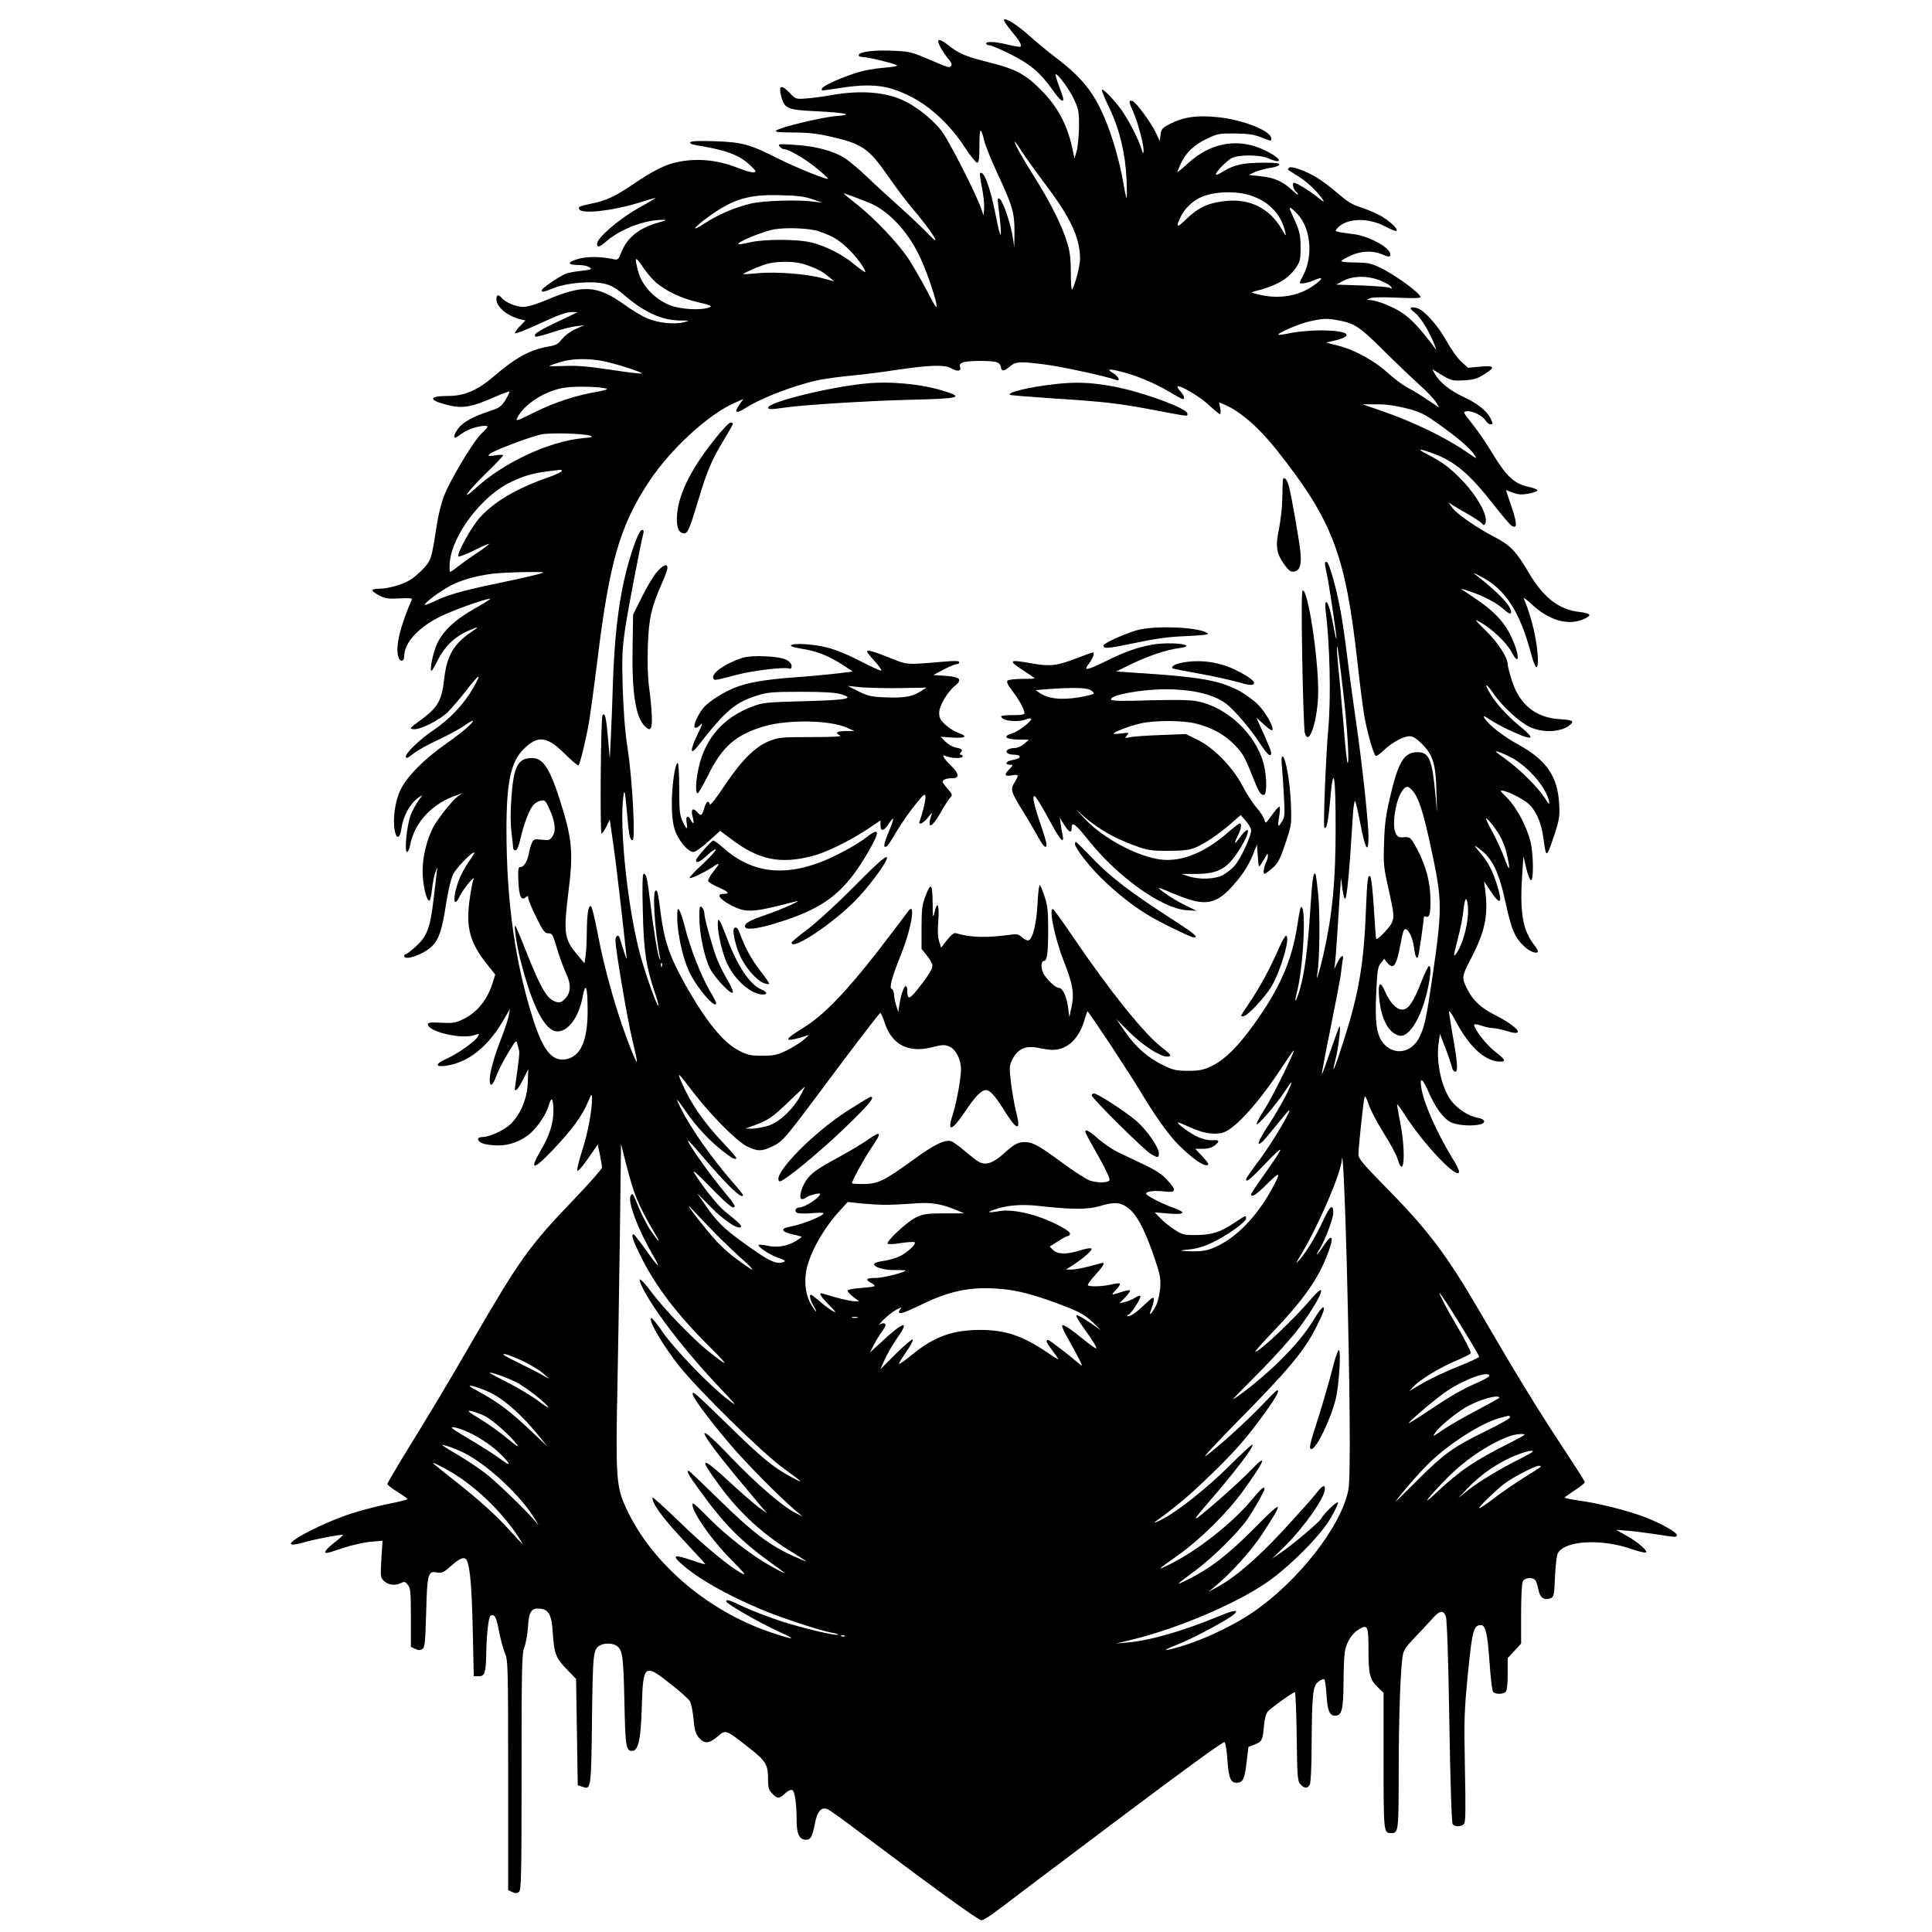<?xml version="1.0" encoding="UTF-8" standalone="yes"?>
<svg version="1.0" xmlns="http://www.w3.org/2000/svg" width="304.8mm" height="304.8mm" viewBox="0 0 1152 1152" preserveAspectRatio="xMidYMid meet">
  <g transform="translate(0,1152) scale(0.1,-0.1)" fill="#000000" stroke="none">
    <path d="M5986 11402 c-2 -4 16 -32 40 -61 52 -62 68 -90 59 -99 -3 -3 -36 2
-73 11 -75 19 -132 22 -132 7 0 -5 9 -10 19 -10 11 0 68 -24 128 -54 118 -60
175 -108 250 -213 42 -59 63 -77 63 -53 0 5 -11 40 -25 76 -14 37 -23 69 -21
71 9 9 81 -87 109 -147 28 -59 31 -74 31 -165 -1 -55 -7 -120 -14 -145 l-13
-45 -13 60 c-31 145 -89 252 -193 355 -92 91 -151 121 -314 161 -131 33 -170
49 -237 103 -26 20 -48 32 -54 26 -9 -9 20 -64 61 -114 17 -20 21 -32 13 -40
-11 -11 -6 -13 -155 50 -83 35 -99 38 -204 42 -112 4 -191 -8 -191 -28 0 -6
12 -10 26 -10 28 0 181 -37 202 -49 8 -5 -27 -11 -79 -15 -61 -5 -125 -17
-181 -36 -100 -34 -188 -76 -188 -90 0 -12 -12 -13 106 5 197 30 290 18 429
-53 116 -60 232 -169 317 -299 33 -51 67 -93 74 -93 11 0 14 22 14 102 0 109
8 117 29 28 7 -30 44 -120 81 -200 87 -186 100 -231 99 -344 l-1 -91 -9 60
c-12 78 -56 210 -76 227 -15 12 -16 8 -10 -42 26 -208 18 -227 -18 -43 -31
157 -70 261 -91 240 -3 -3 2 -41 11 -85 9 -43 15 -99 13 -123 l-3 -44 -14 40
c-30 88 -191 404 -235 462 -49 65 -139 139 -217 178 -109 56 -262 69 -434 39
-49 -9 -119 -18 -155 -21 -64 -5 -66 -4 -99 31 -55 57 -71 48 -51 -26 19 -65
40 -74 202 -81 184 -9 236 -21 123 -29 -84 -7 -339 -68 -358 -87 -8 -8 20 -11
103 -11 85 0 142 -6 220 -24 193 -44 230 -70 348 -240 42 -61 102 -140 132
-176 124 -145 201 -267 103 -163 -32 33 -107 105 -168 159 -60 54 -150 136
-200 184 -49 47 -110 97 -135 112 -71 41 -168 66 -286 74 -101 7 -108 6 -95
-9 7 -10 20 -17 28 -17 27 0 129 -60 197 -117 37 -30 65 -57 63 -59 -7 -7
-186 65 -292 118 -175 88 -218 100 -381 106 -96 3 -143 1 -148 -6 -4 -7 8 -13
31 -17 185 -30 260 -58 328 -122 34 -33 37 -38 19 -41 -11 -2 -54 11 -95 27
-128 51 -259 61 -384 29 -56 -14 -136 -56 -233 -122 -113 -77 -166 -102 -251
-119 -79 -17 -86 -20 -76 -36 17 -28 199 -8 350 39 54 17 100 30 104 30 3 0
-43 -28 -104 -62 -114 -64 -245 -177 -245 -211 0 -25 15 -21 53 12 85 75 235
132 342 130 24 0 19 -3 -22 -14 -121 -33 -194 -91 -228 -180 -17 -42 -21 -46
-44 -41 -77 17 -159 18 -214 2 -67 -20 -66 -36 2 -36 26 0 56 -6 66 -14 17
-12 11 -14 -50 -21 -38 -4 -80 -12 -94 -18 -41 -18 -141 -87 -141 -97 0 -14
10 -13 76 14 74 29 217 42 295 25 41 -9 68 -24 118 -66 124 -106 225 -152 334
-154 62 -1 62 -1 22 -11 -56 -14 -155 -3 -216 24 -29 12 -86 46 -128 76 -171
123 -250 128 -478 31 -57 -24 -108 -39 -133 -39 -42 0 -107 27 -129 54 -19 23
-31 20 -31 -8 0 -46 65 -101 144 -120 l29 -7 -32 -33 c-17 -17 -31 -37 -31
-43 0 -6 67 20 149 58 106 49 160 69 188 68 l38 0 -35 -17 c-203 -95 -233
-113 -217 -129 4 -3 49 8 101 26 53 17 117 34 143 36 l48 6 -44 -19 c-44 -19
-71 -40 -103 -79 -9 -13 -34 -24 -60 -28 -111 -17 -201 -65 -331 -177 -100
-86 -177 -119 -278 -119 -117 0 -115 -26 4 -55 84 -21 141 -11 270 46 50 22
93 38 95 35 2 -2 -9 -25 -24 -50 -25 -39 -37 -48 -94 -66 -94 -31 -154 -63
-184 -99 -23 -28 -35 -60 -21 -60 3 0 23 13 45 29 37 27 133 52 147 38 2 -3
-13 -21 -34 -40 -48 -44 -185 -272 -225 -373 -16 -41 -36 -121 -44 -177 -31
-200 -33 -206 -77 -255 -23 -25 -58 -55 -78 -68 -47 -29 -131 -54 -186 -54
-24 0 -43 -4 -43 -10 0 -5 19 -19 42 -31 35 -18 54 -21 120 -17 55 3 77 1 74
-6 -69 -158 -98 -277 -82 -339 9 -36 36 -36 36 1 1 81 87 174 222 239 77 37
262 103 291 103 6 0 -33 -25 -88 -56 -121 -68 -194 -136 -230 -215 -24 -54
-45 -159 -32 -159 3 0 20 29 38 65 38 77 100 138 175 171 70 31 76 30 28 -2
-108 -72 -149 -142 -165 -279 -15 -135 -37 -172 -145 -252 -61 -44 -64 -48
-39 -51 38 -5 153 52 204 101 23 23 69 76 101 117 89 115 108 127 53 30 -58
-100 -141 -189 -243 -257 -73 -49 -160 -132 -160 -153 0 -16 9 -12 50 20 21
16 86 53 146 80 59 28 129 66 156 85 26 19 48 31 48 27 0 -14 -63 -68 -155
-133 -134 -93 -240 -200 -277 -279 -33 -69 -47 -172 -34 -244 10 -54 32 -45
40 16 10 74 54 151 104 184 24 16 24 16 -2 -19 -15 -20 -37 -60 -48 -89 -22
-59 -38 -218 -21 -218 6 0 14 17 18 38 23 129 121 240 256 292 l54 20 -27 -20
c-36 -28 -120 -135 -146 -185 -39 -78 -62 -174 -62 -259 0 -80 22 -176 40
-176 5 0 12 30 16 68 4 37 13 83 20 102 13 33 14 34 9 5 -2 -16 -11 -93 -20
-170 -20 -169 -39 -219 -107 -280 -28 -25 -54 -45 -59 -45 -5 0 -9 -4 -9 -10
0 -32 118 10 167 59 40 40 60 98 83 253 11 72 29 147 41 173 19 40 117 141
127 131 2 -2 -13 -27 -34 -56 -20 -28 -48 -81 -61 -116 -36 -100 -29 -168 9
-86 10 20 34 55 53 77 29 33 34 36 26 14 -5 -14 -15 -69 -22 -122 -21 -160 4
-249 104 -375 l50 -63 -13 -42 c-31 -104 -92 -182 -176 -223 -47 -23 -63 -26
-134 -22 -68 3 -80 1 -78 -12 8 -44 202 -88 277 -62 29 10 30 10 21 -8 -15
-28 -120 -103 -183 -131 -72 -31 -77 -53 -9 -44 137 19 258 118 352 286 l31
54 -7 -40 c-4 -22 -24 -83 -45 -136 -43 -110 -69 -203 -69 -249 0 -46 20 -33
40 26 10 27 40 87 68 133 49 81 51 83 57 55 4 -16 9 -35 11 -42 2 -8 -3 -59
-11 -115 -8 -55 -15 -105 -15 -110 0 -23 23 4 50 58 l30 60 -3 -81 c-4 -96
-42 -187 -102 -246 -39 -38 -126 -78 -170 -78 -36 0 -31 -26 6 -39 18 -6 59
-11 93 -11 66 0 138 28 188 72 45 40 94 113 108 161 7 26 16 44 21 41 5 -3 9
-34 9 -69 0 -71 -24 -147 -73 -230 -75 -128 -49 -127 73 2 111 117 172 201
205 280 21 50 24 54 25 28 1 -73 -24 -207 -56 -307 -19 -60 -34 -116 -32 -126
2 -11 24 13 63 68 l59 85 13 -60 c6 -33 12 -67 13 -76 0 -9 -76 -95 -169 -192
-263 -274 -320 -353 -601 -837 -173 -299 -240 -410 -429 -717 -44 -73 -81
-137 -81 -142 0 -6 27 -26 60 -47 33 -20 60 -40 60 -43 0 -3 -44 -14 -98 -25
-53 -10 -149 -34 -212 -53 -173 -51 -445 -191 -374 -193 11 0 43 6 70 14 58
18 224 49 229 44 2 -2 -21 -23 -51 -46 -50 -39 -67 -62 -45 -62 6 0 51 14 101
31 51 17 123 33 162 36 l69 6 -7 -110 c-6 -106 -6 -110 17 -131 25 -24 68 -28
101 -11 18 10 25 8 40 -11 16 -20 18 -43 18 -196 l0 -174 26 -12 c18 -9 30 -9
42 -1 15 9 18 38 23 214 6 235 11 253 64 243 31 -5 40 -1 86 40 54 49 82 57
94 29 19 -48 28 -162 34 -413 l6 -275 30 0 c35 0 42 20 44 125 3 138 14 232
28 237 23 9 33 -9 49 -96 9 -46 24 -103 35 -128 18 -43 19 -77 19 -729 l0
-684 25 -12 c19 -8 28 -8 40 2 13 11 15 97 15 715 0 625 2 707 16 741 9 22 19
76 22 121 6 95 20 116 73 111 51 -5 69 -38 75 -143 8 -125 18 -151 83 -218
l56 -58 5 -317 5 -317 28 -9 c51 -18 52 -17 57 402 5 404 7 419 50 442 24 13
66 13 91 0 41 -23 46 -53 52 -333 6 -276 9 -297 47 -297 36 0 52 71 57 267 8
254 14 258 184 122 48 -38 93 -79 102 -92 8 -12 18 -60 22 -105 6 -67 12 -89
32 -113 33 -38 60 -37 111 6 50 43 47 44 186 -65 105 -82 116 -101 116 -198 0
-43 5 -58 25 -77 31 -32 42 -31 76 1 15 15 34 24 42 21 16 -6 27 -78 27 -182
0 -81 17 -115 56 -115 28 0 38 18 54 101 14 70 39 97 75 81 14 -6 107 -73 207
-149 443 -333 692 -513 710 -513 11 0 56 28 101 63 45 35 365 276 711 536 423
318 632 469 638 463 6 -6 14 -56 17 -111 8 -105 19 -131 56 -131 36 0 47 24
58 122 l11 91 37 15 c44 17 48 25 56 112 3 38 12 73 22 84 18 21 150 116 162
116 4 0 9 -119 11 -264 3 -243 5 -266 22 -285 24 -26 42 -27 56 -2 6 12 11
109 11 238 2 305 7 351 41 376 15 12 31 17 35 13 4 -4 10 -46 13 -95 5 -91 18
-121 51 -121 40 0 49 36 50 190 0 80 4 166 8 192 9 55 43 109 84 133 52 31 57
20 57 -125 0 -145 8 -177 59 -224 l31 -30 0 -406 c0 -427 0 -430 45 -430 44 0
45 6 45 379 1 337 11 615 26 689 5 23 28 55 68 96 34 35 79 84 102 109 46 54
70 59 85 20 7 -18 15 -245 21 -628 6 -372 14 -605 20 -612 14 -18 53 -16 68 2
9 11 10 89 5 332 -6 293 -4 337 18 566 26 259 34 287 78 287 27 0 39 -52 51
-225 6 -88 15 -166 21 -173 12 -15 59 -16 75 0 8 8 12 46 12 106 l0 95 40 43
40 44 0 175 c0 103 4 184 10 196 14 25 66 26 78 2 5 -10 12 -35 16 -55 8 -44
34 -62 69 -49 23 9 24 14 29 128 3 65 10 129 17 141 40 76 256 89 438 26 41
-14 79 -24 86 -21 18 6 -46 62 -116 101 l-60 34 64 -5 c35 -2 109 -12 164 -20
130 -20 129 -20 134 -8 6 14 -90 70 -184 106 -101 40 -283 86 -397 101 -48 7
-88 15 -88 18 0 3 27 22 60 44 33 21 60 43 60 48 0 6 -65 107 -144 227 -135
204 -274 431 -486 796 -193 331 -303 478 -552 731 -140 142 -168 176 -168 200
0 39 30 325 37 344 3 8 13 -11 23 -43 10 -31 50 -109 90 -172 40 -63 78 -134
84 -157 38 -127 50 39 16 214 -11 57 -20 108 -20 113 0 6 22 -24 48 -65 115
-179 322 -395 322 -335 0 8 -18 45 -41 81 -93 153 -168 322 -184 417 -11 67 6
60 40 -17 41 -96 90 -164 135 -187 35 -19 129 -26 178 -13 35 10 26 32 -17 39
-54 9 -124 55 -161 106 -55 77 -88 228 -72 339 l8 55 32 -83 c18 -46 35 -97
39 -113 3 -17 12 -29 21 -29 17 0 13 58 -19 234 -10 60 -19 117 -19 125 0 9
18 -16 39 -56 83 -157 177 -243 267 -243 37 0 29 13 -33 61 -51 40 -123 132
-123 158 0 6 17 4 41 -4 23 -8 54 -15 69 -15 16 0 56 -9 89 -19 112 -35 62 28
-79 99 -79 40 -126 84 -159 148 -37 74 -37 76 23 192 81 157 101 255 82 400
l-7 55 42 -63 c54 -81 69 -70 39 30 -29 94 -53 142 -104 203 -39 47 -40 49 -9
27 81 -58 120 -137 162 -331 33 -155 56 -207 116 -260 34 -29 75 -42 75 -22 0
4 -8 19 -19 32 -73 94 -90 196 -74 434 l7 100 16 -69 c8 -38 21 -71 28 -74 18
-6 16 158 -3 233 -23 89 -81 199 -137 256 -47 47 -48 49 -21 43 37 -9 100 -41
139 -70 47 -36 82 -110 95 -200 15 -105 17 -113 30 -94 5 8 23 58 40 110 27
83 30 105 26 175 -9 166 -75 262 -243 355 -94 51 -184 123 -205 162 -7 12 4 9
35 -13 51 -34 176 -94 220 -105 40 -10 27 10 -50 73 -73 61 -134 129 -170 190
-37 63 -24 63 20 -1 53 -77 156 -172 218 -201 79 -37 189 -31 240 13 27 23 15
29 -64 34 -142 9 -238 88 -283 230 -14 43 -25 87 -25 97 0 40 -57 129 -130
200 -71 70 -72 73 -32 50 65 -36 155 -121 183 -173 56 -107 50 -10 -7 102 -42
83 -107 148 -223 224 -40 26 -71 48 -69 48 3 0 29 -8 59 -19 77 -26 153 -66
192 -101 38 -33 47 -36 47 -17 0 35 -78 116 -205 215 -26 20 -23 20 24 -5 147
-76 233 -207 301 -463 24 -88 40 -103 40 -37 0 99 -36 257 -84 368 -4 9 17 -6
46 -33 100 -94 211 -129 303 -93 25 9 44 22 42 29 -2 6 -28 14 -58 17 -123 13
-217 86 -305 237 -73 124 -110 162 -197 207 -110 57 -229 139 -257 177 l-24
33 24 -16 c14 -9 57 -34 97 -57 40 -23 75 -47 78 -52 12 -19 25 -10 25 18 0
50 -60 151 -134 230 -77 81 -120 113 -211 161 -72 37 -60 40 28 8 133 -48 221
-124 367 -311 47 -60 93 -114 102 -120 35 -22 36 8 2 109 -19 55 -34 101 -34
102 0 1 18 -6 40 -14 31 -12 51 -14 92 -7 28 5 53 14 55 19 2 6 -23 16 -56 23
-80 17 -130 63 -209 194 -34 57 -89 138 -122 179 -57 71 -58 74 -35 77 32 4
93 -25 112 -54 8 -13 22 -24 29 -24 18 0 17 4 0 39 -23 43 -79 87 -159 124
-79 37 -141 86 -170 135 l-17 31 57 -35 c54 -33 63 -35 129 -32 58 3 80 9 119
33 74 46 70 56 -18 49 l-74 -7 -39 36 c-22 19 -62 75 -89 124 -54 97 -135 186
-179 197 -39 10 -46 -2 -14 -25 33 -24 79 -95 113 -174 24 -58 24 -59 3 -30
-78 103 -125 154 -175 191 -54 40 -158 83 -206 85 -21 0 -21 1 3 11 16 6 75 7
163 3 89 -4 137 -3 137 3 0 24 -158 138 -248 180 -48 22 -71 26 -144 27 -47 0
-84 4 -81 9 3 4 29 19 57 32 59 28 130 31 183 9 44 -19 53 -19 53 -1 0 39
-128 109 -220 120 -30 4 -68 9 -83 12 -27 6 -28 7 -11 25 54 59 181 63 283 9
34 -18 64 -30 68 -26 12 11 -50 67 -107 96 -30 15 -81 36 -113 46 -43 13 -77
35 -128 79 -37 33 -94 76 -125 95 -69 42 -155 72 -168 60 -5 -6 -8 -11 -5 -13
2 -2 28 -18 58 -37 56 -35 108 -84 144 -134 18 -26 15 -25 -33 13 -48 38 -120
81 -135 81 -11 0 -4 -38 10 -50 8 -7 15 -16 15 -20 0 -4 -16 8 -36 27 -53 50
-109 75 -188 82 l-71 8 40 18 c22 9 62 20 89 24 27 3 51 12 54 19 3 9 -20 12
-95 12 -119 -1 -173 -12 -235 -50 -27 -17 -48 -26 -48 -20 0 16 62 80 94 97
41 22 168 21 218 -1 92 -40 82 -3 -12 44 -161 81 -329 54 -470 -77 -33 -30
-60 -52 -60 -49 0 3 10 27 22 53 30 64 79 110 157 147 61 29 74 31 166 30 77
-1 113 -6 155 -23 65 -25 60 -24 60 -6 0 44 -168 111 -316 126 -123 13 -202 3
-284 -38 -50 -25 -55 -32 -60 -66 l-5 -38 -22 48 c-27 58 -117 181 -139 190
-25 9 -25 -2 1 -59 29 -63 65 -199 64 -237 -1 -22 -3 -19 -14 14 -17 56 -71
160 -115 225 -43 62 -120 141 -120 122 0 -7 20 -55 45 -106 60 -126 95 -269
102 -421 3 -66 3 -118 0 -115 -3 3 -12 48 -21 100 -20 118 -66 275 -111 380
-66 153 -135 239 -290 357 -44 33 -114 91 -155 128 -75 67 -145 111 -154 97z
m250 -985 c149 -197 204 -317 204 -441 0 -41 -30 -156 -47 -182 -5 -7 -8 38
-8 100 0 87 -5 127 -24 186 -30 98 -101 239 -194 386 -72 114 -117 195 -117
210 0 4 19 -22 41 -57 23 -35 88 -126 145 -202z m1222 -63 c110 -36 182 -113
206 -219 6 -26 3 -24 -19 15 -75 129 -192 188 -342 171 -98 -11 -157 -38 -228
-106 -58 -57 -66 -54 -36 10 23 50 74 99 126 121 78 33 205 37 293 8z m-2268
-46 c105 -45 216 -161 285 -299 39 -75 99 -245 109 -304 5 -32 -6 -17 -56 80
-35 66 -86 154 -113 195 -63 93 -201 239 -305 321 -44 34 -80 64 -80 66 0 3
102 -35 160 -59z m-345 24 l60 -21 -55 7 c-97 12 -301 6 -373 -12 -95 -22
-201 -68 -282 -122 -85 -55 -53 -15 40 51 139 99 234 127 420 121 98 -2 145
-8 190 -24z m2918 -123 c56 -91 60 -230 8 -330 -12 -22 -21 -42 -21 -44 0 -11
48 -3 88 15 58 26 51 5 -12 -37 -88 -60 -205 -78 -321 -49 -49 12 -49 13 -20
20 124 31 196 72 241 138 26 37 29 49 29 122 0 67 -5 93 -28 146 -16 36 -31
72 -35 80 -13 32 43 -17 71 -61z m-2881 -68 c81 -28 116 -48 171 -100 47 -43
107 -124 107 -143 0 -5 -27 14 -61 42 -74 62 -172 112 -260 134 -84 21 -280
21 -368 1 -35 -9 -66 -13 -68 -11 -12 12 150 78 217 89 73 12 209 6 262 -12z
m-971 -305 c63 -53 150 -94 250 -118 79 -18 89 -23 68 -31 -50 -19 -170 -12
-234 13 -88 34 -166 115 -188 196 -26 94 -21 102 24 35 22 -33 58 -76 80 -95z
m879 110 c72 -23 113 -43 150 -75 l35 -29 -70 19 c-94 26 -279 40 -385 30 -47
-4 -86 -7 -88 -6 -4 4 67 36 123 56 61 22 172 24 235 5z m3434 -96 c30 -12 60
-28 68 -37 11 -15 11 -16 -7 -9 -11 5 -87 11 -169 14 l-149 5 44 23 c57 30
139 31 213 4z m-239 -241 c91 -17 125 -39 263 -177 70 -70 166 -161 212 -203
47 -42 93 -91 103 -108 l19 -32 -68 46 c-37 25 -90 58 -118 72 -28 14 -81 54
-118 87 -82 75 -200 140 -299 165 l-72 18 58 14 c116 29 69 59 -90 59 -57 0
-136 -7 -176 -15 -40 -9 -74 -13 -76 -11 -9 9 126 67 187 80 82 18 102 19 175
5z m-4380 -244 c82 -18 228 -65 221 -72 -2 -3 -85 7 -183 22 -130 20 -204 26
-275 23 -53 -2 -95 -2 -93 0 2 2 30 12 62 22 71 23 174 25 268 5z m2335 -4
c15 -4 26 -15 28 -29 4 -28 17 -28 54 3 35 30 61 31 220 10 98 -13 358 -70
411 -90 30 -12 19 19 -14 39 -44 26 -30 29 42 11 94 -23 208 -71 291 -121 40
-24 76 -44 81 -44 14 0 7 24 -15 47 -12 13 -19 25 -17 28 12 12 131 -58 186
-109 33 -31 64 -56 68 -56 4 0 4 16 1 35 l-7 36 35 -15 c90 -38 201 -134 306
-266 337 -425 413 -625 485 -1277 14 -126 32 -266 40 -313 19 -103 55 -229 68
-237 5 -3 28 13 50 35 49 46 115 82 153 82 19 0 41 -14 74 -47 64 -65 82 -121
85 -283 l4 -125 -10 105 c-19 211 -37 255 -107 255 -80 0 -114 -57 -163 -266
-25 -104 -33 -165 -36 -271 -5 -126 -3 -147 26 -276 35 -159 36 -173 17 -210
-16 -29 -83 -98 -90 -91 -2 2 -8 84 -14 183 -6 98 -15 183 -21 189 -15 15 -19
-17 -26 -193 -12 -323 -42 -502 -132 -782 -55 -174 -79 -228 -49 -112 16 62
32 194 24 194 -3 0 -27 -65 -54 -144 -27 -80 -50 -143 -52 -141 -2 1 21 124
51 271 30 148 58 294 62 324 3 30 8 67 11 83 9 43 -11 32 -35 -20 -12 -27 -19
-39 -15 -28 3 11 10 85 15 165 5 80 13 197 17 260 l8 115 8 -62 c5 -35 12 -63
16 -63 11 0 26 157 46 483 3 60 10 105 14 100 4 -4 18 -64 31 -132 30 -156 48
-188 49 -81 0 87 -38 438 -74 685 -14 94 -34 244 -46 335 -11 91 -27 210 -36
265 -24 159 -77 355 -95 355 -11 0 -11 -14 1 -65 13 -54 60 -370 59 -392 -1
-10 -7 16 -15 57 -18 103 -35 160 -46 160 -6 0 -7 -20 -4 -47 26 -204 33 -523
16 -713 -14 -157 -31 -571 -23 -583 12 -19 23 32 35 169 19 217 33 144 32
-181 0 -307 -19 -506 -70 -734 -24 -109 -52 -197 -39 -126 14 78 17 358 5 470
-6 66 -14 122 -16 124 -13 13 -19 -29 -31 -212 -15 -236 -34 -380 -63 -479
-25 -82 -36 -87 -15 -8 39 158 55 534 21 499 -3 -3 -12 -50 -20 -105 -32 -212
-106 -381 -265 -600 -92 -128 -173 -207 -251 -243 -45 -21 -70 -26 -135 -26
-69 0 -89 4 -145 31 -92 44 -167 109 -230 200 l-54 78 80 -80 c79 -78 180
-144 223 -144 31 0 25 11 -26 50 -107 81 -311 334 -538 668 -60 89 -113 162
-117 162 -25 0 13 -178 65 -311 54 -137 64 -194 46 -275 l-13 -59 -7 57 c-10
70 -33 118 -57 118 -19 0 -72 51 -91 87 -15 30 -14 73 3 73 20 0 26 46 26 192
0 104 -4 141 -21 191 -11 34 -24 66 -28 70 -5 5 -11 -43 -14 -105 -6 -120 -28
-215 -53 -225 -8 -3 -26 5 -39 17 -21 20 -31 22 -72 16 -143 -19 -236 -17
-324 10 -10 3 -29 -12 -52 -41 l-35 -46 -12 37 c-8 25 -10 65 -5 125 7 96 -6
123 -23 47 -9 -37 -10 -29 -11 61 -1 117 -11 123 -46 29 -16 -42 -20 -78 -20
-180 l0 -126 33 -41 c17 -22 32 -48 32 -59 0 -22 -31 -70 -95 -149 -44 -54
-55 -54 -55 3 0 13 -4 24 -9 24 -11 0 -28 -48 -38 -110 l-7 -45 -12 40 c-7 22
-13 52 -13 67 -1 14 -7 28 -13 31 -18 5 0 70 57 212 62 155 88 322 37 247 -8
-12 -87 -116 -175 -230 -195 -251 -328 -388 -449 -462 -113 -69 -117 -86 -12
-56 l49 15 -35 -31 c-19 -16 -64 -44 -100 -62 -56 -27 -76 -31 -145 -31 -69 0
-88 4 -138 30 -94 47 -200 178 -324 400 -90 161 -123 257 -144 424 -15 118
-18 131 -29 131 -21 0 -6 -243 25 -397 4 -22 4 -24 -3 -8 -11 24 -36 175 -56
346 -17 136 -22 159 -38 159 -7 0 -9 -76 -5 -222 5 -238 20 -334 72 -487 14
-41 23 -76 21 -78 -7 -7 -65 154 -102 280 -79 276 -134 787 -106 977 6 37 9
20 20 -97 12 -148 18 -173 34 -173 18 0 -1 358 -28 535 -17 112 -26 224 -31
375 -5 191 -3 231 16 360 20 128 91 498 107 558 4 15 2 22 -8 22 -20 0 -73
-150 -108 -306 -35 -159 -57 -359 -65 -599 -3 -99 -8 -243 -12 -320 l-7 -140
-11 127 c-11 125 -17 149 -32 134 -11 -11 -16 -706 -6 -706 5 0 18 19 29 42
l20 41 22 -154 c12 -85 33 -257 47 -384 14 -126 28 -248 30 -270 4 -33 1 -28
-16 25 -11 36 -22 71 -24 78 -8 23 -25 12 -25 -16 0 -52 69 -459 99 -586 37
-154 38 -170 5 -91 -85 204 -168 491 -213 734 -15 80 -32 146 -38 148 -15 5
-23 -46 -24 -156 0 -53 -4 -116 -7 -140 l-7 -45 -44 53 c-78 93 -82 126 -50
386 26 201 20 293 -31 465 -74 248 -116 320 -187 320 -84 0 -110 -48 -123
-230 -7 -89 -7 -158 0 -213 5 -45 10 -87 10 -94 0 -7 6 -13 14 -13 9 0 19 24
29 68 19 83 51 170 75 199 9 12 29 25 44 28 26 7 30 3 53 -46 35 -76 42 -132
20 -165 -16 -24 -21 -26 -65 -21 -43 5 -48 3 -58 -18 -6 -13 -14 -40 -18 -62
-8 -47 -30 -83 -50 -83 -14 0 -16 -13 -13 -85 4 -90 17 -118 44 -95 13 10 15
9 15 -6 1 -11 22 -62 48 -114 40 -82 50 -95 72 -95 23 0 27 -8 51 -90 15 -50
39 -116 54 -148 32 -68 30 -115 -7 -154 -17 -18 -29 -22 -48 -18 -56 14 -91
72 -180 295 -33 85 -64 157 -67 160 -10 9 7 -112 28 -195 72 -286 148 -435
223 -435 65 0 127 84 150 205 18 95 30 64 30 -80 0 -181 -41 -274 -129 -291
-81 -15 -135 49 -194 232 -108 336 -161 705 -161 1136 0 289 26 407 106 485
83 80 136 73 243 -33 41 -41 77 -71 81 -67 10 11 46 161 64 268 8 50 29 203
46 340 73 604 136 822 314 1089 127 190 349 394 503 462 l56 25 -17 -23 c-43
-60 -32 -70 33 -29 91 59 298 137 433 165 40 8 127 20 193 26 66 6 193 22 282
36 183 27 276 30 313 9 38 -22 63 -19 55 5 -5 15 -1 22 17 29 27 11 161 12
198 2z m-2325 -158 c13 -4 -8 -11 -55 -19 -127 -22 -250 -62 -372 -122 -108
-54 -115 -56 -103 -32 43 83 168 162 285 179 63 9 205 6 245 -6z m4768 -117
c86 -22 108 -33 194 -94 113 -80 184 -141 214 -183 19 -28 17 -27 -43 14 -126
88 -328 185 -513 248 l-110 38 81 0 c55 1 113 -7 177 -23z m-4864 -164 c20 -7
12 -10 -46 -15 -200 -19 -470 -145 -637 -298 -98 -89 -46 -16 65 92 55 53 99
100 99 104 0 4 -21 4 -47 0 -43 -6 -46 -5 -33 8 19 19 249 106 310 117 54 11
255 5 289 -8z m-169 -211 c0 -4 -35 -21 -77 -36 -190 -66 -325 -145 -411 -240
-51 -56 -141 -219 -128 -233 4 -3 45 13 93 36 47 24 87 41 89 39 2 -2 -28 -25
-68 -52 -40 -26 -92 -63 -115 -81 -23 -19 -45 -34 -49 -34 -4 0 -4 26 -2 58
15 163 191 395 363 477 81 39 135 54 225 65 36 4 68 8 73 9 4 0 7 -3 7 -8z
m-111 -605 c-5 -6 -108 -30 -309 -72 -181 -38 -269 -64 -343 -101 -27 -13 -51
-22 -54 -20 -8 9 98 87 157 117 65 33 148 56 246 69 71 9 311 14 303 7z m4766
-676 c28 -227 43 -472 30 -458 -4 3 -15 111 -25 239 -11 129 -24 277 -30 329
-5 52 -9 106 -8 120 1 27 9 -29 33 -230z m1007 -427 c100 -54 205 -175 224
-258 5 -26 2 -24 -25 17 -39 61 -142 164 -223 224 -35 25 -65 48 -68 51 -10
11 47 -10 92 -34z m-596 -190 c42 -43 70 -127 123 -378 61 -287 61 -339 0
-755 -34 -231 -44 -277 -72 -338 -47 -103 -158 -121 -223 -37 -36 48 -46 120
-38 293 6 132 9 156 27 179 l21 26 17 -22 c37 -46 55 -23 79 104 15 81 20 95
30 95 19 0 44 -53 51 -107 7 -54 14 -71 24 -61 4 4 35 215 35 240 0 4 7 5 15
2 21 -9 28 34 23 139 -6 97 -38 198 -95 294 -23 40 -28 43 -61 41 -30 -3 -38
1 -49 22 -27 48 1 215 44 262 20 22 27 22 49 1z m515 -256 c23 -36 44 -84 53
-127 24 -102 18 -115 -12 -30 -15 41 -49 116 -76 165 -36 67 -43 85 -26 70 13
-11 40 -46 61 -78z m-179 -434 c11 -82 -27 -235 -71 -292 -16 -21 -14 -9 10
85 16 60 32 139 35 177 8 74 19 87 26 30z m-4805 -365 c-3 -8 -6 -5 -6 6 -1
11 2 17 5 13 3 -3 4 -12 1 -19z m2676 -470 c73 -112 151 -232 172 -268 90
-151 174 -269 233 -327 76 -76 146 -126 170 -121 13 3 8 13 -27 51 l-44 47 45
0 c31 0 54 7 72 21 32 25 27 34 -19 30 -19 -1 -54 7 -79 18 -44 19 -130 81
-122 88 1 2 33 -11 70 -28 73 -34 134 -45 190 -35 68 13 208 164 346 371 40
61 77 115 82 120 25 28 -121 -270 -168 -343 -30 -46 -53 -89 -51 -95 4 -14
119 120 169 197 21 32 38 56 38 52 0 -22 -69 -152 -131 -246 -67 -103 -82
-142 -43 -109 9 7 47 53 86 101 39 48 72 88 75 88 14 0 -101 -193 -172 -289
-47 -62 -85 -117 -85 -122 0 -22 25 -2 120 98 114 119 112 104 -9 -66 -45 -63
-81 -118 -81 -122 0 -23 31 -3 98 64 79 78 83 71 21 -41 -82 -148 -192 -265
-304 -324 -70 -36 -104 -43 -205 -38 -40 3 -38 4 21 10 44 4 90 18 140 42 88
42 199 122 199 143 0 20 0 20 -68 -25 -85 -57 -134 -73 -227 -74 -74 -1 -84 1
-130 31 -28 18 -66 48 -85 68 l-35 36 84 -7 c97 -8 108 6 26 35 -62 22 -151
67 -160 81 -9 15 41 23 106 16 74 -9 77 5 17 70 -29 32 -69 58 -137 90 -53 25
-123 59 -157 75 -33 16 -85 52 -116 79 -57 51 -85 64 -74 34 4 -10 38 -73 77
-141 39 -69 68 -131 65 -139 -6 -17 -65 -19 -116 -4 -19 6 -93 53 -165 106
-139 103 -177 124 -225 124 -41 0 -64 -13 -128 -71 -58 -53 -105 -69 -143 -48
-13 6 -51 36 -84 64 -33 29 -71 56 -83 60 -39 12 -104 -21 -230 -113 -168
-122 -208 -142 -293 -142 -38 0 -69 2 -69 5 0 15 74 150 114 208 68 99 63 109
-24 48 -30 -21 -102 -64 -160 -96 -140 -76 -174 -100 -204 -145 -31 -47 -45
-110 -24 -110 8 0 18 4 24 9 13 13 84 31 84 22 0 -21 -92 -81 -124 -81 -21 0
-31 -21 -15 -31 8 -5 47 -7 87 -3 39 3 72 4 72 0 0 -17 -129 -68 -202 -81 -57
-9 -48 -31 17 -45 30 -6 55 -13 55 -15 0 -2 -15 -12 -33 -24 -50 -31 -113 -42
-170 -29 -27 5 -51 8 -53 5 -10 -10 68 -61 117 -77 35 -12 45 -19 34 -24 -47
-18 -88 2 -252 121 -108 78 -153 123 -222 224 l-44 64 84 -85 c79 -80 160
-133 177 -116 7 7 -12 26 -97 94 -41 33 -135 151 -181 227 -16 26 15 0 95 -83
110 -112 145 -139 145 -112 0 6 -24 39 -53 73 -92 109 -239 317 -224 317 2 0
42 -44 87 -97 147 -173 240 -261 240 -228 0 3 -28 38 -63 78 -127 146 -247
318 -307 437 -37 75 -32 71 35 -25 61 -87 132 -163 211 -226 57 -45 84 -59 84
-43 0 3 -32 41 -72 83 -127 135 -196 236 -255 369 -28 66 -21 60 72 -63 102
-133 258 -290 318 -320 64 -32 90 -31 156 1 63 32 66 36 391 472 133 177 244
322 249 322 4 0 15 -25 25 -55 42 -133 140 -185 281 -150 63 16 77 17 105 5
39 -16 69 -75 70 -135 0 -56 -26 -198 -50 -274 -35 -106 -3 -96 77 25 58 86
94 124 122 124 23 0 54 -34 100 -107 85 -138 111 -145 80 -23 -11 41 -24 120
-31 175 -11 94 -10 102 10 141 31 60 79 81 152 66 31 -7 70 -12 87 -12 89 0
161 70 192 188 7 23 14 42 16 42 2 0 64 -91 138 -202z m-1850 -300 c-44 -83
-127 -160 -194 -181 -31 -9 -73 -17 -95 -17 l-39 1 50 18 c85 31 112 49 207
141 51 49 94 89 96 90 2 0 -9 -24 -25 -52z m-984 -596 c27 -69 65 -142 113
-222 44 -73 29 -63 -25 17 -19 28 -49 87 -67 130 -37 90 -38 92 -49 74 -21
-33 42 -200 135 -360 50 -87 30 -70 -47 39 -35 49 -67 90 -71 90 -17 0 -5 -35
46 -138 89 -177 216 -343 406 -531 122 -122 120 -129 -10 -25 -89 71 -264 253
-334 347 -54 73 -84 99 -68 59 47 -121 246 -385 460 -612 119 -126 123 -132
62 -85 -102 77 -319 301 -385 397 -33 48 -64 87 -69 88 -30 1 65 -162 170
-293 115 -142 486 -507 609 -597 129 -94 135 -101 51 -56 -104 56 -174 113
-366 301 -213 207 -220 213 -220 192 0 -20 107 -163 230 -307 95 -111 288
-306 380 -384 l45 -38 -42 21 c-77 38 -239 179 -390 337 -214 225 -201 169 25
-106 61 -74 131 -157 154 -185 l43 -49 -47 33 c-26 19 -105 87 -175 152 -177
164 -193 156 -57 -27 118 -160 263 -291 438 -396 44 -27 76 -48 72 -48 -4 0
-41 16 -83 35 -138 64 -237 139 -429 327 -100 98 -184 178 -188 178 -15 0 -2
-23 67 -118 148 -206 252 -309 451 -450 33 -23 56 -42 53 -42 -4 0 -41 19 -83
43 -113 63 -267 183 -368 286 -49 50 -91 89 -94 87 -24 -24 103 -211 227 -335
73 -73 93 -97 69 -85 -73 37 -225 162 -377 310 -89 86 -161 151 -161 145 0
-38 58 -118 180 -249 76 -81 137 -148 136 -149 -2 -2 -36 8 -76 22 -110 37
-125 33 -70 -17 95 -87 277 -191 485 -277 113 -48 351 -125 413 -136 24 -4 41
-9 38 -12 -9 -9 -202 37 -332 78 -68 22 -168 60 -221 84 -99 47 -113 51 -113
36 0 -13 200 -128 310 -178 115 -52 103 -55 -39 -8 -393 131 -739 434 -882
775 -43 101 -48 195 -38 662 4 205 11 621 15 925 l7 552 32 -127 c18 -70 42
-151 54 -180z m4241 -392 c20 -781 24 -1292 10 -1363 -42 -219 -304 -552 -576
-735 -139 -93 -340 -183 -489 -217 -45 -10 -29 -1 69 39 90 37 289 145 315
171 32 31 -3 25 -106 -18 -198 -82 -403 -141 -533 -151 l-65 -6 85 21 c292 69
668 232 845 366 135 101 291 262 349 360 26 45 46 87 44 94 -4 11 -83 -64
-101 -97 -12 -21 -157 -144 -228 -194 l-64 -44 76 74 c116 115 239 290 239
341 0 30 -15 22 -54 -28 -20 -27 -109 -125 -196 -220 -159 -170 -284 -278
-395 -338 l-50 -27 40 33 c90 73 214 210 276 304 142 216 134 221 -48 36 -152
-152 -255 -232 -393 -301 -77 -38 -74 -35 50 57 102 76 255 227 309 306 40 59
101 166 101 178 0 21 -19 5 -76 -64 -117 -140 -320 -300 -486 -383 -87 -43
-83 -39 47 53 131 93 293 252 387 383 132 183 151 233 47 124 -61 -64 -254
-236 -314 -280 -30 -22 -17 -3 55 81 164 189 279 340 268 351 -3 3 -64 -53
-134 -123 -137 -137 -323 -284 -414 -327 -30 -15 -44 -19 -31 -9 134 97 203
156 328 277 155 150 219 224 332 381 63 88 82 125 66 125 -4 0 -44 -40 -90
-88 -92 -97 -265 -254 -335 -303 -25 -18 59 73 186 202 306 310 402 425 473
567 43 86 52 110 41 117 -4 3 -25 -23 -46 -57 -56 -94 -121 -173 -230 -279
-82 -79 -206 -180 -262 -213 -7 -4 61 66 151 156 92 92 198 210 244 271 82
111 141 212 129 224 -4 4 -26 -15 -49 -42 -103 -123 -316 -325 -342 -325 -4 0
30 39 76 88 212 220 298 342 358 502 38 100 24 120 -28 40 -36 -55 -55 -70
-22 -17 32 51 81 182 81 216 0 56 -19 42 -59 -44 -47 -100 -98 -186 -141 -235
-28 -31 -27 -28 10 33 104 174 236 481 241 562 5 74 19 -219 29 -605z m-3740
140 c36 -36 97 -94 135 -128 39 -33 65 -61 60 -62 -6 0 -49 30 -97 66 -60 44
-115 98 -171 167 -115 141 -144 187 -62 97 38 -41 99 -104 135 -140z m995 196
c39 0 113 4 165 8 100 9 166 -2 259 -42 l41 -17 -117 0 c-101 0 -125 -3 -169
-23 -52 -24 -184 -146 -171 -158 4 -4 40 -3 79 4 40 6 76 8 81 5 15 -9 -45
-64 -92 -86 -25 -11 -67 -22 -95 -26 -27 -3 -51 -11 -53 -17 -6 -19 57 -38
124 -37 34 0 63 -1 63 -2 0 -11 -134 -45 -177 -45 -58 0 -67 -9 -28 -30 14 -7
22 -16 19 -19 -3 -3 -40 -8 -82 -11 -41 -3 -77 -9 -78 -15 -2 -5 13 -22 33
-37 l36 -28 -29 1 c-25 0 -108 20 -181 44 -36 12 -27 -8 30 -66 46 -46 48 -51
18 -34 -18 11 -53 37 -76 58 -24 20 -46 37 -49 37 -13 0 -5 -34 15 -66 11 -19
18 -34 15 -34 -3 0 -17 20 -31 44 -35 60 -43 152 -20 231 30 106 107 234 195
329 l45 49 80 -9 c44 -4 112 -8 150 -8z m1458 -33 c46 -44 92 -138 143 -290
31 -92 36 -117 32 -173 -3 -38 -14 -82 -26 -107 -27 -52 -46 -66 -27 -19 8 20
15 45 15 57 0 19 -7 15 -53 -28 -55 -53 -95 -79 -105 -69 -3 3 -1 6 5 6 13 0
73 91 73 109 0 9 -10 6 -32 -7 -18 -11 -46 -23 -63 -26 l-30 -7 34 35 c19 20
32 38 29 42 -3 3 -27 -2 -52 -10 -63 -21 -64 -21 -31 14 16 16 26 33 22 36 -3
4 -26 1 -51 -5 -49 -12 -129 -15 -139 -5 -4 4 16 31 43 61 45 49 60 73 45 73
-3 0 -38 -9 -77 -20 -40 -11 -88 -20 -107 -20 l-35 0 45 29 c64 42 115 88 107
96 -4 5 -33 0 -65 -10 -81 -26 -137 -25 -163 1 l-21 21 49 31 c27 18 54 32 60
32 7 0 12 7 12 15 0 16 -94 67 -180 97 -90 32 -182 46 -236 37 -72 -12 -84 -9
-40 7 76 27 162 35 264 24 204 -23 301 -23 372 -1 90 28 132 22 183 -26z
m-734 -473 c92 -12 194 -42 349 -102 83 -33 114 -51 155 -90 l52 -50 -68 47
c-37 25 -72 45 -78 43 -6 -2 14 -37 44 -78 58 -81 82 -120 71 -120 -4 0 -37
24 -73 53 -82 67 -120 91 -127 84 -4 -3 7 -30 23 -59 88 -157 105 -192 87
-177 -74 63 -186 149 -194 149 -17 0 -11 -16 25 -63 19 -25 35 -48 35 -51 0
-3 -30 15 -66 40 -146 99 -249 134 -398 134 -168 0 -279 -41 -413 -152 -40
-33 -73 -55 -73 -50 0 4 20 37 44 72 25 35 42 68 39 73 -3 5 -48 -33 -100 -84
l-94 -94 27 60 c15 33 49 91 76 130 76 108 35 96 -103 -33 l-62 -57 23 45 c13
25 33 59 46 76 13 17 24 36 24 42 0 16 -22 15 -41 0 -7 -7 3 5 23 27 21 22 57
51 80 64 24 13 37 18 31 10 -7 -7 -13 -17 -13 -21 0 -17 32 -6 132 42 185 91
320 114 517 90z m2630 -99 c76 -119 181 -293 181 -301 0 -4 -53 -29 -117 -55
-106 -42 -201 -89 -273 -134 l-25 -15 20 23 c35 40 160 117 254 156 50 21 91
42 91 47 0 12 -40 90 -94 181 -52 87 -98 177 -92 177 2 0 27 -36 55 -79z
m-3526 -68 c-7 -2 -21 -2 -30 0 -10 3 -4 5 12 5 17 0 24 -2 18 -5z m-1988
-262 c44 -22 96 -54 115 -71 l35 -32 -37 21 c-20 12 -87 46 -150 77 -77 37
-102 53 -78 50 19 -3 71 -24 115 -45z m-46 -123 c57 -29 188 -132 190 -150 1
-4 -27 14 -62 41 -35 26 -114 73 -175 105 -62 31 -112 58 -112 60 0 9 100 -27
159 -56z m5802 38 c0 -5 -34 -24 -75 -42 -88 -38 -160 -80 -303 -176 -57 -38
-103 -66 -103 -64 0 10 172 156 228 192 108 72 252 123 253 90z m-5936 -111
c76 -43 172 -130 255 -231 l64 -79 -99 94 c-115 109 -192 168 -292 223 -40 22
-73 41 -73 43 0 11 95 -22 145 -50z m5995 -20 c0 -2 -62 -36 -137 -76 -76 -40
-167 -92 -201 -116 -61 -42 -63 -42 -42 -13 26 36 116 111 179 148 78 46 201
81 201 57z m-6052 -107 c47 -22 158 -121 194 -171 15 -20 -4 -9 -57 36 -43 36
-117 89 -164 117 -71 43 -80 51 -51 46 19 -4 54 -16 78 -28z m6117 -8 c3 -5
-59 -41 -137 -79 -203 -99 -255 -136 -418 -299 -80 -80 -138 -137 -130 -126
66 86 150 181 213 241 118 112 304 229 407 257 30 8 56 15 57 15 1 1 4 -3 8
-9z m-6235 -80 c68 -27 155 -83 208 -134 65 -62 75 -87 16 -43 -27 21 -98 67
-159 104 -146 87 -154 93 -133 93 10 0 40 -9 68 -20z m6320 -25 c0 -3 -42 -26
-92 -51 -203 -102 -294 -163 -433 -294 -100 -95 -53 -31 66 89 107 108 247
202 369 247 35 13 90 18 90 9z m-6325 -107 c146 -74 345 -260 429 -403 l18
-30 -21 25 c-64 74 -235 238 -296 285 -38 29 -108 76 -155 104 -121 72 -119
71 -75 59 22 -6 67 -24 100 -40z m6375 7 c0 -3 -36 -23 -79 -45 -119 -59 -245
-136 -309 -187 l-57 -46 60 63 c65 67 145 126 228 167 73 37 157 63 157 48z
m-6444 -126 c149 -89 316 -253 408 -404 21 -34 21 -34 -65 60 -81 90 -174 174
-324 293 -66 52 -124 99 -130 104 -17 16 48 -15 111 -53z m6489 33 c-6 -5 -53
-35 -105 -67 -52 -33 -132 -88 -177 -123 -46 -35 -83 -59 -83 -54 0 11 114
120 160 152 55 39 173 99 195 100 11 0 15 -3 10 -8z m-4148 -1008 c-3 -3 -12
-4 -19 -1 -8 3 -5 6 6 6 11 1 17 -2 13 -5z"/>
    <path d="M5160 9233 c-221 -22 -580 -111 -580 -144 0 -11 18 -11 102 1 108 16
497 40 733 46 312 7 338 14 208 54 -134 41 -315 58 -463 43z"/>
    <path d="M6285 9229 c-148 -17 -279 -48 -264 -63 2 -3 115 -12 249 -21 313
-20 395 -29 617 -71 212 -40 193 -38 193 -20 0 32 -287 136 -460 165 -126 22
-213 24 -335 10z"/>
    <path d="M4257 8895 c-145 -182 -219 -339 -221 -466 -1 -60 14 -89 44 -89 21
0 33 28 86 205 47 159 82 242 149 350 30 50 55 93 55 98 0 4 -7 7 -15 7 -8 0
-53 -47 -98 -105z"/>
    <path d="M7649 8651 c-1 -12 -2 -60 -3 -108 -1 -49 -10 -128 -20 -178 -22
-105 -15 -146 34 -214 25 -34 36 -42 57 -39 33 4 45 41 37 118 -8 72 -51 321
-67 384 -12 51 -36 74 -38 37z"/>
    <path d="M3916 8108 c-20 -23 -60 -89 -88 -147 l-53 -106 -3 -193 c-5 -274 18
-420 74 -473 21 -20 27 -21 35 -9 11 17 7 108 -11 245 -8 57 -10 148 -7 245 6
166 20 227 88 382 16 36 29 73 29 82 0 28 -28 17 -64 -26z"/>
    <path d="M7765 7588 c4 -226 11 -423 15 -437 24 -93 80 79 80 249 0 204 -60
600 -92 600 -7 0 -8 -122 -3 -412z"/>
    <path d="M6775 7761 c-77 -23 -195 -77 -195 -90 0 -21 23 -19 186 15 128 27
202 37 307 41 90 4 135 9 129 15 -39 39 -319 51 -427 19z"/>
    <path d="M6865 7675 c-90 -17 -157 -41 -274 -99 -116 -56 -133 -58 -97 -12 23
30 35 66 22 66 -2 0 -45 -15 -94 -34 -120 -46 -159 -51 -267 -32 -142 25 -148
20 -50 -44 36 -23 65 -44 65 -45 0 -2 -34 -3 -76 -3 -42 0 -81 -5 -86 -10 -8
-8 1 -27 30 -64 47 -62 79 -125 68 -135 -4 -5 -37 -8 -72 -7 -35 0 -64 -3 -64
-7 0 -27 94 -38 146 -19 15 6 29 8 32 5 10 -10 -73 -76 -110 -87 -65 -19 -43
-38 45 -38 l52 -1 -28 -24 c-15 -14 -40 -25 -55 -25 -15 0 -33 -4 -41 -9 -22
-14 -3 -31 35 -31 19 0 34 -5 34 -10 0 -11 -7 -14 -52 -24 -33 -8 -37 -26 -6
-26 21 0 21 -1 -5 -28 -32 -34 -27 -42 19 -35 40 7 41 2 13 -43 -25 -42 -22
-53 49 -169 31 -49 71 -118 90 -152 33 -62 52 -79 52 -46 0 9 -18 70 -41 135
-22 65 -39 128 -37 140 3 19 7 16 31 -20 15 -23 50 -85 78 -137 52 -97 77
-122 65 -62 -4 17 -10 48 -12 67 l-5 35 26 -42 c31 -49 45 -54 45 -18 0 39 23
22 101 -76 174 -218 436 -405 582 -416 l62 -4 -70 34 c-38 19 -92 51 -120 72
-56 42 -57 42 79 -14 158 -65 226 -54 321 51 64 71 97 122 126 192 l24 60 5
-70 c5 -68 5 -69 21 -44 9 14 21 34 27 45 10 18 11 18 12 2 0 -10 -4 -26 -9
-35 -15 -30 -22 -72 -11 -72 5 0 27 16 49 35 33 30 44 53 76 147 37 111 37
114 32 238 -4 126 -32 280 -50 280 -6 0 -7 -25 -3 -62 3 -35 9 -116 12 -180 6
-108 5 -119 -14 -150 -23 -36 -25 -29 -13 45 4 26 4 47 -1 47 -4 0 -25 -23
-45 -52 -37 -51 -37 -51 -44 -25 -4 15 -25 47 -47 72 -22 25 -59 82 -82 127
-60 114 -169 226 -266 275 l-73 36 -153 -6 c-84 -3 -166 -9 -183 -13 -28 -7
-29 -6 -15 11 14 17 13 18 -32 12 -27 -4 -48 -4 -48 -1 0 9 95 45 159 60 84
20 259 19 334 -1 97 -25 168 -65 227 -125 47 -47 62 -73 99 -166 47 -118 56
-134 77 -134 19 0 19 108 -1 185 -47 179 -220 341 -400 374 -40 8 -133 9 -281
5 -153 -5 -223 -4 -228 4 -16 25 174 62 322 62 171 0 300 -33 372 -93 51 -43
138 -146 191 -227 47 -72 69 -90 69 -57 0 7 -20 56 -44 110 l-45 98 47 -42
c25 -24 47 -38 49 -32 8 22 -43 110 -90 156 -27 26 -80 64 -118 83 -118 59
-230 78 -604 102 l-120 8 95 46 c104 50 208 84 284 94 26 3 44 9 40 14 -17 16
-139 19 -209 5z m-366 -268 c13 -6 23 -16 23 -22 -1 -5 -43 -16 -94 -24 -103
-16 -178 -7 -227 26 l-26 18 75 6 c138 10 224 9 249 -4z m106 -856 c42 -24
115 -57 163 -74 78 -28 98 -31 202 -30 126 0 151 7 249 70 31 20 84 60 117 89
l62 54 31 -35 c17 -20 31 -45 31 -56 0 -37 -63 -172 -99 -212 -20 -22 -54 -48
-76 -58 -48 -22 -133 -24 -195 -5 l-45 15 88 0 c137 1 190 33 267 161 57 94
54 139 -4 60 -36 -49 -42 -47 -16 5 21 41 26 75 12 75 -5 0 -37 -25 -73 -56
-134 -117 -270 -172 -390 -160 -138 14 -346 123 -459 242 l-55 58 57 -50 c32
-28 92 -70 133 -93z"/>
    <path d="M4716 7671 c-3 -5 25 -13 62 -19 88 -13 165 -43 243 -94 l64 -42 -95
-12 c-52 -6 -167 -17 -255 -23 -177 -13 -285 -32 -360 -64 -65 -27 -143 -77
-177 -113 -25 -27 -58 -91 -58 -114 0 -17 21 -11 41 13 11 12 1 -17 -23 -65
-44 -92 -44 -126 1 -69 168 215 224 262 356 304 62 19 92 22 260 22 133 0 204
-4 238 -14 88 -26 40 -35 -216 -42 -225 -6 -247 -8 -309 -31 -174 -65 -282
-188 -322 -365 -18 -81 -21 -153 -6 -153 5 0 32 47 61 105 84 173 168 246 339
295 143 41 389 36 490 -9 l45 -20 -52 0 c-55 -1 -68 -11 -33 -27 13 -6 -49 -9
-172 -9 -178 0 -197 -2 -251 -24 -84 -33 -163 -112 -265 -263 -51 -77 -88
-124 -90 -114 -6 28 -21 17 -33 -24 -14 -46 -19 -48 -44 -20 -25 27 -37 12
-25 -30 11 -40 6 -51 -10 -21 -18 34 -33 26 -26 -14 9 -47 -1 -44 -24 8 -17
35 -20 66 -20 195 0 84 -4 152 -9 152 -16 0 -36 -140 -35 -245 0 -69 6 -117
18 -154 21 -63 79 -131 110 -131 12 0 51 27 90 63 l70 63 64 -48 c165 -125
291 -152 483 -103 81 20 220 88 327 158 l82 55 0 -29 c0 -39 20 -36 48 7 13
20 25 34 28 32 2 -3 -10 -39 -28 -81 -30 -72 -33 -97 -10 -83 6 3 32 43 58 88
27 45 76 116 109 157 51 64 61 72 63 53 3 -19 -16 -98 -34 -147 -12 -30 23
-15 51 23 15 20 25 29 21 19 -32 -94 -3 -90 53 8 23 41 49 82 58 90 13 14 12
19 -16 51 -17 19 -31 39 -31 43 0 12 26 21 61 21 41 0 38 27 -7 71 -20 18 -40
42 -45 51 -8 16 -7 17 16 8 34 -13 95 -13 95 0 0 6 -5 10 -11 10 -8 0 -8 4 0
14 14 16 8 21 -35 30 -17 4 -43 20 -58 35 l-27 28 70 -5 c79 -5 95 8 35 28
-20 7 -54 28 -75 47 -32 29 -39 42 -39 73 0 42 50 126 96 162 44 36 28 52 -56
58 l-75 5 62 33 c33 17 68 32 77 32 9 0 16 5 16 11 0 8 -23 10 -77 5 -248 -21
-229 -22 -341 23 -98 39 -132 48 -132 35 0 -3 20 -29 45 -56 25 -28 43 -53 40
-56 -3 -4 -60 22 -125 56 -78 40 -149 69 -202 82 -86 21 -203 27 -212 11z
m654 -254 l155 3 -40 -25 c-49 -30 -98 -38 -212 -33 -75 3 -98 8 -153 35 l-65
33 80 -8 c44 -4 150 -6 235 -5z"/>
    <path d="M4425 7597 c-102 -34 -183 -91 -172 -121 6 -15 5 -15 147 22 86 23
279 46 304 36 12 -4 16 -1 16 15 0 13 -12 27 -32 37 -44 23 -207 29 -263 11z"/>
    <path d="M7051 7569 c-44 -8 -70 -23 -59 -34 3 -3 70 -16 149 -30 79 -14 184
-37 233 -50 64 -19 92 -23 100 -15 14 14 -17 39 -98 81 -98 51 -219 69 -325
48z"/>
    <path d="M5155 6519 c-27 -21 -99 -64 -160 -94 -278 -140 -498 -126 -684 41
-28 25 -54 44 -59 42 -15 -6 -102 -105 -102 -117 0 -22 25 -10 68 30 24 23 46
38 50 34 4 -4 -31 -43 -77 -86 -47 -43 -82 -81 -79 -84 6 -7 95 36 140 67 42
29 43 21 3 -27 -20 -25 -35 -52 -32 -59 3 -7 30 -24 61 -37 61 -26 71 -39 30
-39 -45 0 -24 -32 44 -67 92 -48 126 -46 386 22 54 14 -84 -48 -175 -79 -106
-36 -137 -55 -124 -76 11 -17 88 -5 204 32 274 87 391 180 530 422 73 127 67
147 -24 75z"/>
    <path d="M6410 6486 c0 -22 85 -132 157 -202 89 -87 183 -162 273 -217 75 -46
261 -137 280 -137 28 0 0 24 -102 90 -287 185 -399 271 -522 401 -42 43 -78
79 -81 79 -3 0 -5 -6 -5 -14z"/>
    <path d="M5090 6231 c-96 -97 -219 -210 -272 -250 -54 -40 -98 -77 -98 -82 0
-49 240 109 380 251 68 68 170 203 186 244 16 42 -35 0 -196 -163z"/>
    <path d="M4170 6049 c0 -98 32 -246 65 -307 34 -63 135 -165 135 -137 0 10
-18 50 -41 87 -22 38 -49 94 -60 126 -32 93 -69 229 -69 255 0 14 -7 30 -15
37 -13 11 -15 3 -15 -61z"/>
    <path d="M4039 6085 c-7 -103 28 -275 76 -370 46 -93 155 -217 155 -176 0 5
-17 39 -39 75 -51 88 -117 257 -146 374 -24 94 -44 136 -46 97z"/>
    <path d="M4280 6008 c0 -58 28 -174 55 -232 48 -102 144 -185 213 -186 31 0
27 15 -8 30 -68 28 -143 140 -205 305 -44 117 -55 133 -55 83z"/>
    <path d="M4376 5981 c-10 -15 12 -109 39 -165 31 -66 94 -139 135 -156 17 -7
33 -10 36 -7 3 3 -21 38 -53 79 -52 67 -90 135 -123 226 -12 32 -24 40 -34 23z"/>
    <path d="M7629 5873 c-57 -128 -104 -217 -166 -312 -35 -52 -63 -96 -63 -98 0
-2 6 -3 13 -3 24 0 131 114 170 181 56 95 114 299 85 299 -5 0 -23 -30 -39
-67z"/>
    <path d="M8476 5668 c-48 -124 -78 -168 -115 -168 -34 0 -74 42 -102 107 -29
68 -43 56 -36 -31 11 -130 55 -215 120 -231 59 -15 136 112 172 286 17 80 19
129 6 129 -5 0 -25 -42 -45 -92z"/>
    <path d="M6510 4988 c0 -16 307 -321 350 -347 44 -27 50 -26 50 2 0 36 -71
138 -134 193 -63 54 -231 164 -253 164 -7 0 -13 -5 -13 -12z"/>
    <path d="M5055 4898 c-215 -138 -458 -390 -407 -422 16 -10 246 179 397 326
138 133 174 178 147 178 -5 0 -66 -37 -137 -82z"/>
    <path d="M7945 3358 c-16 -62 -52 -189 -81 -281 -56 -173 -61 -197 -44 -197
29 0 116 179 145 301 20 80 32 289 18 289 -6 0 -23 -51 -38 -112z"/>
  </g>
</svg>